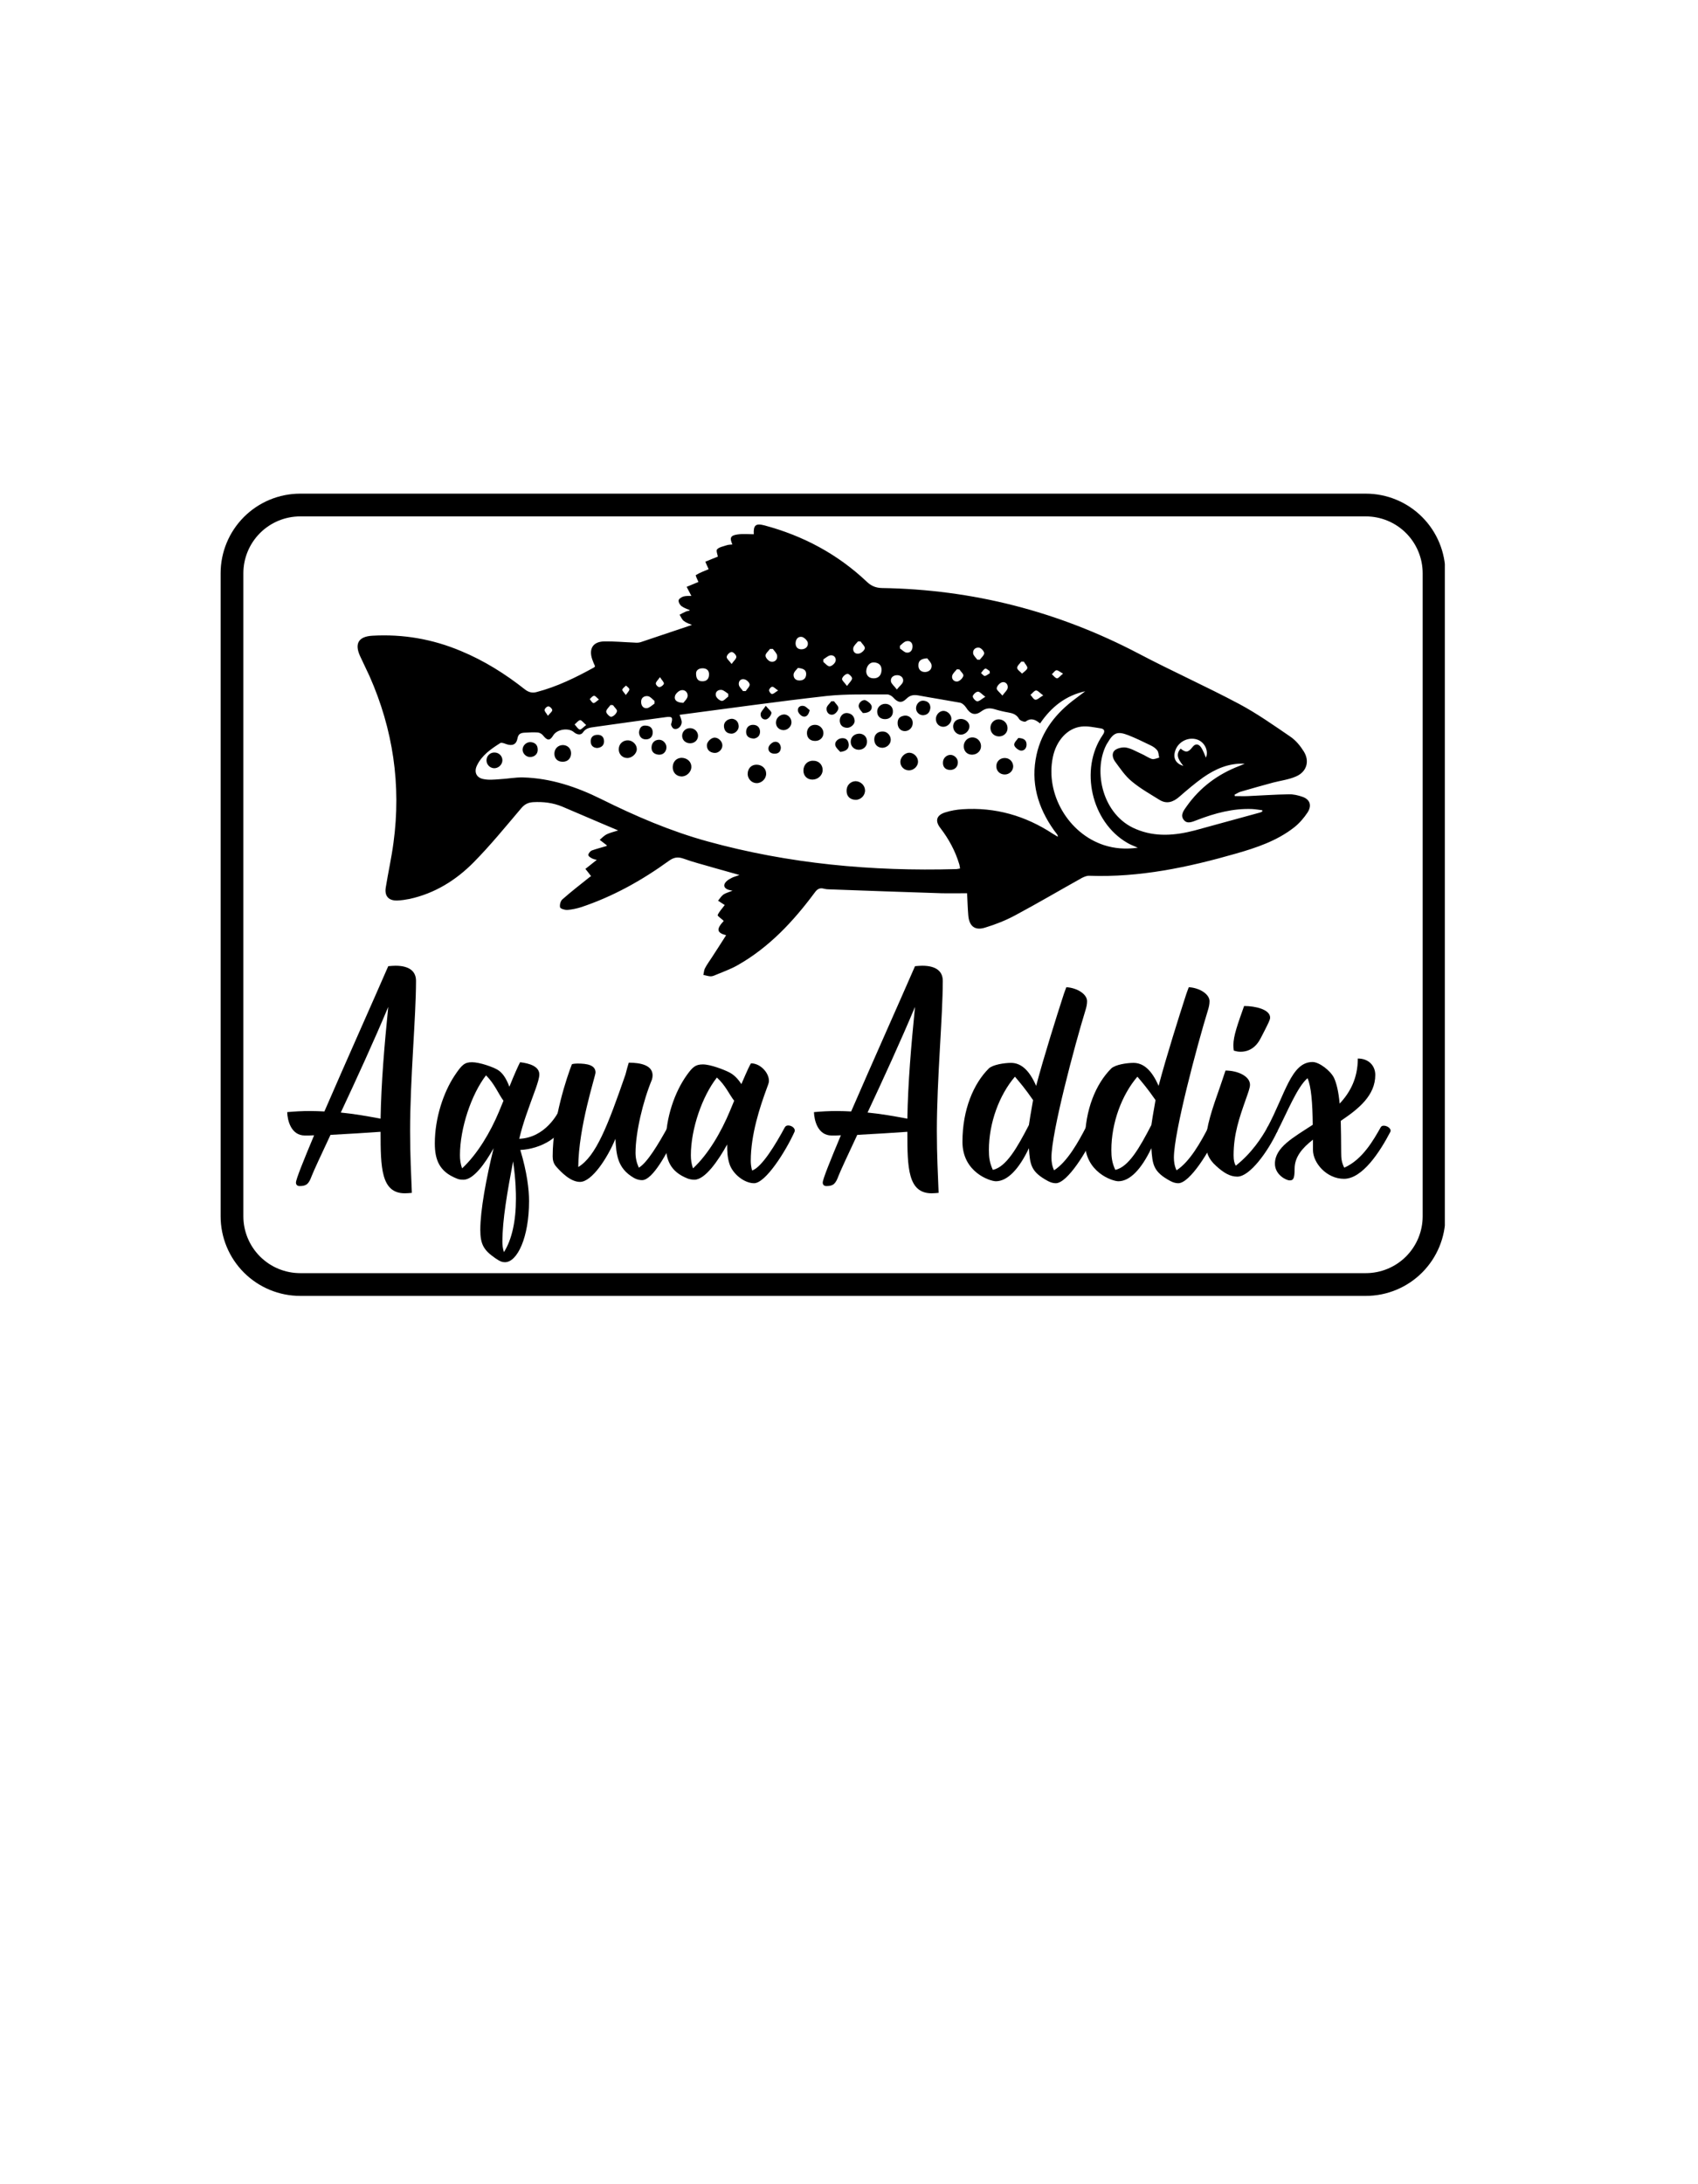 <svg version="1.0" preserveAspectRatio="xMidYMid meet" height="1728" viewBox="0 0 1008 1296" zoomAndPan="magnify" width="1344" xmlns:xlink="http://www.w3.org/1999/xlink" xmlns="http://www.w3.org/2000/svg"><defs><g></g><clipPath id="5d9295b496"><path clip-rule="nonzero" d="M 130.969 292.91 L 857.715 292.91 L 857.715 769 L 130.969 769 Z M 130.969 292.91"></path></clipPath><clipPath id="2aaf77c95c"><path clip-rule="nonzero" d="M 178.219 292.91 L 810.805 292.91 C 823.336 292.91 835.352 297.891 844.215 306.75 C 853.074 315.613 858.051 327.629 858.051 340.16 L 858.051 721.68 C 858.051 734.211 853.074 746.227 844.215 755.09 C 835.352 763.949 823.336 768.926 810.805 768.926 L 178.219 768.926 C 165.688 768.926 153.668 763.949 144.809 755.09 C 135.949 746.227 130.969 734.211 130.969 721.68 L 130.969 340.16 C 130.969 327.629 135.949 315.613 144.809 306.75 C 153.668 297.891 165.688 292.91 178.219 292.91 Z M 178.219 292.91"></path></clipPath><clipPath id="5c02167adc"><path clip-rule="nonzero" d="M 212 311 L 778 311 L 778 579.5 L 212 579.5 Z M 212 311"></path></clipPath></defs><g clip-path="url(#5d9295b496)"><g clip-path="url(#2aaf77c95c)"><path stroke-miterlimit="4" stroke-opacity="1" stroke-width="36" stroke="#000000" d="M 62.999 -0.002 L 906.447 -0.002 C 923.155 -0.002 939.176 6.638 950.994 18.451 C 962.806 30.269 969.442 46.29 969.442 62.998 L 969.442 571.691 C 969.442 588.399 962.806 604.42 950.994 616.238 C 939.176 628.05 923.155 634.685 906.447 634.685 L 62.999 634.685 C 46.291 634.685 30.265 628.05 18.452 616.238 C 6.64 604.42 -0.001 588.399 -0.001 571.691 L -0.001 62.998 C -0.001 46.29 6.64 30.269 18.452 18.451 C 30.265 6.638 46.291 -0.002 62.999 -0.002 Z M 62.999 -0.002" stroke-linejoin="miter" fill="none" transform="matrix(0.75, 0, 0, 0.75, 130.97, 292.912)" stroke-linecap="butt"></path></g></g><g clip-path="url(#5c02167adc)"><path fill-rule="nonzero" fill-opacity="1" d="M 773.309 472.828 C 770.629 471.895 767.715 471.195 764.918 471.312 C 756.883 471.43 748.961 472.012 740.922 472.363 C 738.359 472.477 735.68 472.363 733 472.363 C 733 472.129 732.883 471.777 732.883 471.547 C 734.047 470.965 735.215 470.148 736.379 469.801 C 742.785 467.938 749.309 466.074 755.832 464.324 C 760.375 463.16 765.152 462.578 769.348 460.715 C 775.637 458.035 777.617 451.746 774.008 445.926 C 771.91 442.547 769.23 439.285 765.969 437.074 C 756.066 430.316 746.164 423.332 735.68 417.738 C 715.992 407.258 695.605 398.176 675.918 387.809 C 628.152 362.77 577.359 349.727 523.422 348.91 C 519.812 348.793 517.133 347.629 514.57 345.184 C 497.211 328.762 476.824 317.93 453.875 311.758 C 448.516 310.359 447.234 311.641 447.469 317 C 444.324 317 441.062 316.648 437.914 317.117 C 433.605 317.699 433.023 319.094 434.77 323.055 C 433.605 323.172 432.441 323.172 431.391 323.52 C 429.41 324.219 426.965 324.57 425.684 325.965 C 424.984 326.781 426.031 329.227 426.148 330.277 C 423.703 331.207 421.258 332.254 418.695 333.305 C 419.508 335.051 420.207 336.797 420.676 337.73 C 418.227 338.777 415.547 339.711 413.102 341.223 C 412.754 341.457 414.266 344.484 414.617 345.301 C 412.637 346.113 410.074 347.164 407.625 348.211 C 408.559 349.957 409.492 351.82 410.422 353.57 C 409.258 353.684 407.512 353.453 405.762 353.918 C 404.598 354.266 402.969 355.316 402.852 356.246 C 402.734 357.41 403.664 359.043 404.715 359.742 C 406.113 360.789 407.977 361.371 409.605 362.07 C 408.793 362.652 407.977 362.535 407.395 362.77 C 405.996 363.352 404.715 364.051 403.434 364.75 C 404.25 366.031 404.832 367.66 405.996 368.477 C 407.277 369.523 409.141 370.105 410.773 370.805 C 400.402 374.301 390.387 377.676 380.25 381.055 C 379.086 381.402 377.805 381.402 376.523 381.285 C 370.582 381.055 364.641 380.473 358.699 380.59 C 352.059 380.703 349.379 384.898 351.594 391.301 C 352.059 392.699 352.641 393.98 353.223 395.262 C 352.992 395.613 352.992 395.844 352.758 395.961 C 341.805 402.016 330.621 407.492 318.508 410.637 C 315.945 411.336 313.73 410.754 311.52 409.004 C 299.867 399.805 287.402 392 273.656 386.293 C 256.766 379.191 239.289 376.164 221 377.211 C 212.961 377.676 210.398 381.754 213.66 389.09 C 215.523 393.168 217.504 397.125 219.371 401.203 C 233.348 432.766 238.242 465.84 233.582 500.078 C 232.418 508.93 230.438 517.664 229.039 526.402 C 228.105 531.641 230.668 534.555 236.027 534.32 C 238.359 534.203 240.805 533.855 243.133 533.387 C 258.047 530.129 270.629 522.324 281.113 511.727 C 291.133 501.594 300.219 490.414 309.422 479.582 C 311.402 477.254 313.383 476.203 316.41 475.973 C 322.469 475.621 328.293 476.32 333.887 478.652 C 341.922 482.027 349.844 485.523 357.883 488.898 C 360.68 490.062 363.477 491.227 366.969 492.742 C 364.059 493.676 361.961 494.141 360.098 495.07 C 358.582 495.887 357.301 497.168 356.02 498.332 C 357.418 499.383 358.699 500.43 360.098 501.477 C 360.215 501.594 360.215 501.828 360.215 501.941 C 357.184 502.875 354.273 503.574 351.359 504.621 C 350.426 504.973 349.262 506.367 349.262 507.301 C 349.262 508.117 350.777 509.047 351.824 509.512 C 352.875 509.98 354.039 510.094 354.273 510.211 C 352.176 511.844 349.844 513.707 347.516 515.57 C 348.68 516.969 349.727 518.363 350.895 519.879 C 350.777 519.879 350.312 520.227 349.844 520.578 C 344.484 524.887 339.012 529.078 333.887 533.621 C 332.719 534.555 332.137 537 332.488 538.395 C 332.719 539.211 335.398 540.027 336.914 539.91 C 339.594 539.676 342.391 539.094 344.953 538.281 C 363.824 531.992 380.949 522.441 396.91 510.91 C 399.938 508.699 402.27 508.23 405.879 509.512 C 411.586 511.609 417.414 513.008 423.238 514.754 C 428.129 516.152 433.141 517.551 438.965 519.18 C 436.867 519.996 435.703 520.227 434.539 520.809 C 433.371 521.391 432.09 522.09 431.16 523.023 C 429.18 525.004 429.645 526.984 432.324 527.914 C 433.023 528.148 433.723 528.266 434.887 528.496 C 432.906 529.312 431.043 529.777 429.527 530.711 C 428.246 531.641 427.316 533.156 426.266 534.438 C 427.547 535.25 428.828 536.066 430.227 537 C 428.711 539.094 426.965 540.844 426.031 542.938 C 425.801 543.52 428.363 545.152 429.645 546.434 C 425.219 551.207 425.336 553.422 431.043 554.934 C 428.246 559.359 425.449 563.668 422.656 567.977 C 421.258 570.191 419.625 572.289 418.461 574.617 C 417.879 575.781 417.879 577.18 417.527 578.461 C 418.809 578.691 420.094 579.16 421.375 579.273 C 422.305 579.391 423.238 579.16 424.051 578.809 C 428.711 576.828 433.488 575.199 437.801 572.754 C 456.555 562.156 471 546.664 483.699 529.547 C 485.215 527.449 486.727 526.633 489.176 527.332 C 490.105 527.566 491.039 527.68 491.852 527.68 C 514.219 528.496 536.473 529.312 558.84 530.012 C 563.73 530.129 568.625 530.012 574.098 530.012 C 574.332 534.555 574.449 538.746 574.797 542.938 C 575.266 549.461 578.645 552.371 584.816 550.391 C 590.992 548.527 597.164 546.082 602.758 543.055 C 616.039 535.949 629.086 528.266 642.25 520.926 C 643.648 520.227 645.277 519.527 646.793 519.645 C 676.617 520.695 705.273 514.637 733.699 506.484 C 745.93 502.992 758.047 498.914 768.18 490.996 C 771.328 488.551 774.121 485.289 776.336 481.91 C 778.898 477.719 777.5 474.34 773.309 472.828 Z M 430.461 537 C 430.578 537.113 430.691 537.23 430.461 537 Z M 697.703 445.344 C 699.566 439.75 706.09 436.84 711.332 439.055 C 715.527 440.918 717.504 445.926 715.875 449.535 C 715.059 447.672 714.242 445.227 712.848 443.246 C 711.449 441.383 709.586 441.031 707.836 443.363 C 705.273 446.621 703.875 446.621 700.848 444.176 C 698.285 447.32 698.633 449.766 702.477 454.426 C 697.934 453.145 696.188 449.766 697.703 445.344 Z M 627.105 397.707 C 628.035 397.59 629.086 398.641 631.066 399.688 C 629.32 401.086 628.27 402.602 627.453 402.484 C 626.406 402.367 625.473 400.969 624.426 400.039 C 625.359 399.34 626.055 397.941 627.105 397.707 Z M 614.988 409.703 C 616.039 409.586 617.32 411.219 619.301 412.617 C 617.086 413.898 615.805 415.293 614.641 415.18 C 613.59 415.062 612.66 413.312 611.727 412.266 C 612.891 411.449 613.824 409.82 614.988 409.703 Z M 606.254 392.582 C 606.719 392.582 607.301 392.582 607.766 392.582 C 608.465 393.863 609.98 395.262 609.863 396.426 C 609.629 397.59 607.883 398.641 606.719 399.688 C 605.668 398.523 603.922 397.477 603.805 396.312 C 603.805 395.031 605.438 393.75 606.254 392.582 Z M 591.691 408.305 C 591.922 406.91 593.555 405.16 594.953 404.812 C 596.934 404.348 598.562 406.094 598.215 408.191 C 597.98 409.586 596.582 410.637 595.07 412.73 C 593.32 410.637 591.457 409.355 591.691 408.305 Z M 587.496 398.176 C 587.496 398.641 587.496 398.988 587.613 399.457 C 586.562 400.039 585.633 400.969 584.586 401.086 C 583.887 401.086 583.07 399.922 582.371 399.34 C 583.188 398.406 583.887 397.125 584.816 396.777 C 585.398 396.426 586.562 397.59 587.496 398.176 Z M 581.32 384.316 C 582.488 384.547 584.234 386.41 584.234 387.574 C 584.234 388.855 582.605 390.137 581.672 391.418 C 581.207 391.418 580.625 391.418 580.156 391.418 C 579.34 390.254 577.945 389.09 577.711 387.809 C 577.359 385.363 579.227 383.965 581.32 384.316 Z M 580.508 410.402 C 581.555 410.285 582.836 411.918 584.934 413.43 C 582.605 414.828 581.32 416.227 580.039 416.109 C 579.109 415.992 577.359 414.129 577.477 413.082 C 577.711 412.035 579.457 410.402 580.508 410.402 Z M 565.246 400.969 C 565.594 399.57 566.992 398.406 568.043 397.125 C 568.508 397.125 568.973 397.242 569.555 397.242 C 570.371 398.523 572.117 399.922 571.887 400.969 C 571.535 402.367 569.906 403.996 568.508 404.348 C 566.527 404.695 564.781 403.066 565.246 400.969 Z M 550.449 390.605 C 551.148 391.652 552.781 393.051 553.012 394.562 C 553.363 397.008 551.617 398.641 549.168 398.758 C 546.723 398.758 545.094 397.242 545.207 394.68 C 545.207 392 546.84 390.836 550.449 390.605 Z M 538.102 380.473 C 540.199 380.004 541.715 381.285 541.715 383.5 C 541.715 385.711 540.547 387.461 538.219 387.227 C 536.82 387.109 535.539 385.598 534.258 384.781 C 534.258 384.199 534.258 383.617 534.258 383.148 C 535.539 382.102 536.703 380.703 538.102 380.473 Z M 532.625 400.621 C 534.84 400.621 536.473 402.25 536.121 404.23 C 535.891 405.746 534.141 406.91 532.395 409.121 C 530.762 406.91 529.133 405.746 528.898 404.348 C 528.551 402.016 530.297 400.621 532.625 400.621 Z M 518.996 393.051 C 521.676 393.281 523.422 394.68 523.309 397.707 C 523.191 400.734 521.441 402.602 518.414 402.484 C 515.387 402.367 514.336 400.387 514.219 398.406 C 514.336 395.031 516.434 392.816 518.996 393.051 Z M 506.531 384.547 C 506.766 383.148 508.277 381.871 509.328 380.59 C 509.793 380.59 510.375 380.59 510.844 380.59 C 511.773 381.984 513.523 383.5 513.406 384.664 C 513.172 385.945 511.309 387.574 509.91 387.809 C 507.695 388.273 506.184 386.645 506.531 384.547 Z M 499.891 402.715 C 500.242 401.434 501.754 400.039 503.035 399.805 C 503.852 399.688 505.832 401.551 505.832 402.484 C 505.832 403.648 504.316 404.93 502.805 407.023 C 501.289 404.93 499.66 403.648 499.891 402.715 Z M 488.824 391.188 C 490.223 390.371 491.504 389.09 492.902 388.855 C 495.113 388.508 496.512 390.371 496.047 392.234 C 495.699 393.633 493.832 395.262 492.551 395.379 C 491.387 395.496 489.988 393.75 488.824 392.816 C 488.707 392.234 488.824 391.652 488.824 391.188 Z M 476.012 377.91 C 477.293 378.141 479.156 379.891 479.504 381.172 C 479.973 383.383 478.457 385.129 476.012 385.246 C 473.68 385.363 472.398 384.082 472.281 381.871 C 472.281 379.191 473.797 377.559 476.012 377.91 Z M 471.117 400.039 C 471.352 398.523 472.98 397.242 473.68 396.312 C 477.059 396.66 478.688 397.59 478.574 400.152 C 478.457 402.484 477.059 403.648 474.844 403.766 C 472.398 403.879 470.883 402.367 471.117 400.039 Z M 457.137 385.016 C 457.719 385.016 458.188 385.016 458.77 385.016 C 459.699 386.293 461.098 387.574 461.332 388.973 C 461.68 391.418 459.934 393.051 457.602 392.582 C 456.32 392.352 454.457 390.371 454.457 389.09 C 454.34 387.809 456.09 386.41 457.137 385.016 Z M 461.914 409.703 C 460.168 410.754 459.234 411.801 458.301 411.801 C 457.602 411.801 456.555 410.402 456.555 409.586 C 456.555 408.773 457.719 407.492 458.418 407.492 C 459.352 407.492 460.168 408.539 461.914 409.703 Z M 441.875 403.066 C 443.156 403.297 444.906 404.93 445.023 406.094 C 445.137 407.375 443.508 408.773 442.691 410.055 C 442.109 410.055 441.645 410.055 441.062 410.055 C 440.246 408.773 438.848 407.723 438.613 406.328 C 438.266 404.113 439.781 402.602 441.875 403.066 Z M 434.305 386.879 C 435.234 386.762 437.102 388.625 437.102 389.672 C 437.215 390.836 435.703 392 434.305 393.98 C 432.906 392 431.277 390.836 431.391 389.789 C 431.508 388.508 433.254 386.879 434.305 386.879 Z M 428.363 409.355 C 429.762 409.586 431.043 410.867 432.324 411.684 C 432.324 412.266 432.324 412.73 432.324 413.312 C 431.043 414.246 429.645 415.992 428.48 415.875 C 427.199 415.762 425.336 414.129 424.984 412.848 C 424.402 410.637 426.148 409.121 428.363 409.355 Z M 413.219 399.34 C 413.336 397.59 414.965 396.426 417.414 396.543 C 419.625 396.66 421.023 397.941 420.906 400.27 C 420.906 402.949 419.277 404.348 416.828 404.23 C 414.617 404.23 413.102 402.949 413.219 399.34 Z M 400.637 413.199 C 400.871 411.801 402.734 409.938 404.25 409.586 C 406.461 409.004 408.441 410.754 408.211 413.082 C 407.977 414.711 406.344 416.109 405.645 417.043 C 401.801 416.926 400.172 415.41 400.637 413.199 Z M 391.785 401.785 C 392.949 403.648 394.23 404.812 394.113 405.629 C 393.879 406.559 392.48 407.609 391.434 407.723 C 390.734 407.84 389.219 406.328 389.336 405.512 C 389.336 404.578 390.5 403.648 391.785 401.785 Z M 384.676 413.082 C 386.074 413.312 387.238 414.828 388.52 415.875 C 388.52 416.457 388.52 416.926 388.52 417.508 C 387.125 418.438 385.727 419.836 384.211 420.188 C 381.883 420.535 380.602 418.672 380.602 416.574 C 380.484 414.012 382.465 412.73 384.676 413.082 Z M 371.629 406.793 C 372.328 407.492 373.609 408.305 373.609 409.004 C 373.609 409.938 372.562 410.867 371.512 412.383 C 370.465 410.867 369.301 409.82 369.418 409.238 C 369.648 408.305 370.812 407.609 371.629 406.793 Z M 362.426 418.324 C 362.891 418.324 363.477 418.324 363.941 418.438 C 364.758 419.719 366.504 421.117 366.27 422.051 C 365.922 423.445 364.289 425.078 362.891 425.309 C 362.078 425.543 359.863 423.332 359.863 422.281 C 359.863 421 361.496 419.602 362.426 418.324 Z M 352.641 412.848 C 353.34 412.73 354.156 413.898 355.555 415.062 C 354.039 416.109 353.105 417.273 352.293 417.156 C 351.477 417.043 350.777 415.645 350.078 414.828 C 350.895 414.012 351.707 412.965 352.641 412.848 Z M 344.371 427.289 C 345.184 427.172 346.352 428.805 347.98 430.203 C 346.234 431.484 344.953 433.113 344.137 432.879 C 342.973 432.531 342.156 430.898 341.109 429.852 C 342.156 429.035 343.203 427.523 344.371 427.289 Z M 325.613 419.137 C 326.43 419.137 327.828 420.535 327.828 421.352 C 327.828 422.281 326.547 423.098 325.266 424.727 C 324.332 423.098 323.168 422.051 323.285 421.234 C 323.398 420.301 324.797 419.02 325.613 419.137 Z M 627.922 496.469 C 626.988 495.887 625.941 495.305 625.008 494.723 C 608.699 484.008 590.875 478.883 571.305 480.164 C 567.926 480.398 564.43 480.98 561.168 482.027 C 555.926 483.66 554.879 487.035 558.258 491.344 C 563.266 497.867 567.109 504.973 569.441 512.773 C 569.672 513.473 569.789 514.289 569.906 515.336 C 568.973 515.453 568.273 515.688 567.574 515.688 C 517.598 517.082 468.32 512.543 420.094 499.266 C 398.074 493.207 377.223 484.242 356.836 474.109 C 342.273 466.887 327.012 461.762 310.586 461.297 C 305.926 461.18 301.266 462.113 296.605 462.344 C 293.344 462.578 289.965 462.93 286.82 462.23 C 282.742 461.414 281.344 458.035 283.094 454.309 C 286.004 448.137 291.48 444.41 296.957 440.918 C 297.656 440.449 299.285 441.031 300.449 441.5 C 304.062 442.781 306.508 441.848 307.207 438.121 C 307.672 435.441 309.188 434.859 311.402 434.742 C 314.082 434.629 316.645 434.395 319.324 434.629 C 320.488 434.742 321.77 435.559 322.469 436.492 C 324.914 439.52 326.43 439.637 328.41 436.375 C 330.508 432.766 337.379 431.598 340.641 434.395 C 342.391 435.91 344.836 436.492 346.117 434.512 C 347.863 431.949 350.312 431.715 352.875 431.367 C 366.969 429.387 380.949 427.406 395.047 425.543 C 399.121 424.961 399.59 425.66 398.422 429.621 C 398.191 430.316 399.238 432.18 400.055 432.414 C 402.617 433.23 405.18 430.434 404.598 427.641 C 404.363 426.59 404.016 425.66 403.434 424.145 C 432.789 420.301 461.68 416.227 490.688 412.965 C 502.57 411.684 514.688 412.148 526.684 412.035 C 527.852 412.035 529.48 412.965 530.297 413.898 C 532.977 416.926 535.305 417.391 538.102 414.594 C 540.199 412.5 542.297 412.148 545.094 412.617 C 553.246 414.129 561.52 415.41 569.789 416.926 C 571.188 417.156 572.703 418.555 573.516 419.836 C 575.965 423.797 578.875 424.844 582.605 422.051 C 585.168 420.188 587.379 419.953 590.293 420.77 C 592.973 421.582 595.77 422.281 598.562 422.746 C 601.242 423.215 603.457 423.914 604.973 426.59 C 605.555 427.641 608.234 428.57 608.93 428.105 C 612.078 425.777 614.641 426.941 617.438 429.27 C 624.074 419.488 632.582 412.73 644.23 410.168 C 642.367 411.566 640.387 413.082 638.523 414.48 C 626.988 422.98 618.484 433.578 615.34 447.789 C 611.727 464.207 616.039 479 625.59 492.508 C 626.172 493.324 626.871 494.141 627.453 494.957 C 627.805 495.539 628.035 495.77 627.922 496.469 Z M 655.414 501.477 C 634.211 494.605 620.465 471.082 625.008 449.301 C 626.988 439.52 633.629 432.066 641.898 431.133 C 645.629 430.668 649.59 431.598 653.434 432.18 C 655.762 432.531 656.113 434.043 654.598 436.141 C 640.734 456.406 647.84 487.734 669.16 500.078 C 670.906 501.129 672.77 501.828 675.449 502.992 C 667.996 504.039 661.586 503.457 655.414 501.477 Z M 747.91 482.145 C 734.98 485.637 722.164 489.25 709.234 492.742 C 697.586 495.77 685.82 496.82 674.285 491.926 C 654.598 483.773 648.773 457.805 656.695 442.082 C 656.93 441.613 657.16 441.266 657.395 440.918 C 661.004 434.742 663.219 433.695 669.859 436.258 C 674.285 438.004 678.598 440.102 682.906 442.199 C 684.422 442.895 686.051 443.945 686.984 445.227 C 687.801 446.273 687.801 448.02 688.148 449.535 C 686.75 449.883 685.121 450.699 683.84 450.352 C 681.625 449.652 679.645 448.137 677.43 447.207 C 674.52 445.926 671.723 444.176 668.578 443.594 C 666.48 443.246 663.684 443.828 662.055 444.992 C 659.723 446.738 660.422 449.766 661.938 451.863 C 664.965 455.941 667.879 460.367 671.84 463.625 C 676.848 467.82 682.672 471.082 688.266 474.574 C 692.574 477.254 696.422 475.973 700.148 472.711 C 704.691 468.75 709.352 464.793 714.242 461.297 C 721.582 456.172 729.621 452.68 738.941 453.145 C 737.777 453.609 736.727 454.078 735.562 454.543 C 722.863 459.434 712.379 467.238 704.457 478.418 C 702.711 480.863 700.496 483.66 702.711 486.453 C 704.809 489.25 708.07 487.5 710.633 486.57 C 721.234 482.492 731.953 479.582 743.367 480.047 C 745.348 480.164 747.328 480.516 749.309 480.746 C 749.309 480.98 749.309 481.211 749.426 481.445 C 748.844 481.797 748.379 482.027 747.91 482.145 Z M 488.359 456.871 C 488.359 460.016 485.562 462.578 482.301 462.578 C 479.156 462.578 476.941 460.367 476.941 457.223 C 476.941 453.844 479.387 451.281 482.648 451.398 C 486.027 451.281 488.359 453.727 488.359 456.871 Z M 513.523 468.867 C 513.637 471.895 511.074 474.574 508.047 474.574 C 504.785 474.574 502.57 472.594 502.57 469.332 C 502.453 466.074 504.785 463.625 507.93 463.512 C 510.957 463.625 513.406 465.957 513.523 468.867 Z M 410.422 455.242 C 410.305 458.152 407.512 460.832 404.48 460.715 C 401.453 460.598 399.238 458.27 399.355 455.008 C 399.473 451.863 401.684 449.652 404.715 449.652 C 408.094 449.766 410.539 452.098 410.422 455.242 Z M 454.809 458.969 C 454.926 461.996 452.246 464.676 449.215 464.676 C 446.418 464.676 444.09 462.461 443.855 459.551 C 443.742 456.172 445.836 453.727 449.098 453.727 C 452.359 453.727 454.809 456.055 454.809 458.969 Z M 378.035 444.645 C 377.922 447.32 375.008 449.883 372.211 449.766 C 369.301 449.652 367.203 447.32 367.32 444.41 C 367.438 441.266 369.883 439.168 372.91 439.285 C 375.707 439.402 378.152 441.965 378.035 444.645 Z M 544.977 451.98 C 544.977 454.66 542.414 457.105 539.617 457.105 C 536.703 457.105 534.375 454.773 534.492 451.863 C 534.605 449.184 537.172 446.621 539.848 446.621 C 542.645 446.738 544.977 449.184 544.977 451.98 Z M 582.371 442.547 C 582.488 445.457 580.156 447.672 577.246 447.789 C 574.332 447.902 572.234 445.926 572.117 443.012 C 572.004 440.102 574.215 437.656 577.012 437.539 C 579.926 437.422 582.254 439.637 582.371 442.547 Z M 593.09 436.957 C 590.293 436.957 588.078 434.977 587.961 432.066 C 587.848 429.27 589.941 426.941 592.621 426.824 C 595.535 426.707 597.98 428.922 598.098 431.715 C 598.332 434.629 596 436.957 593.09 436.957 Z M 339.012 447.207 C 338.895 450.117 336.914 452.098 333.887 451.98 C 330.855 451.98 328.992 449.883 329.109 446.973 C 329.227 444.176 331.32 442.082 334.234 442.082 C 337.148 442.199 339.129 444.293 339.012 447.207 Z M 601.477 454.66 C 601.477 457.336 599.262 459.551 596.465 459.551 C 593.672 459.551 591.457 457.57 591.457 454.66 C 591.457 451.863 593.555 449.766 596.465 449.766 C 599.262 449.766 601.359 451.863 601.477 454.66 Z M 528.781 438.938 C 528.781 441.5 526.57 443.594 523.891 443.711 C 520.977 443.711 518.996 441.73 518.996 438.703 C 518.996 435.793 521.094 433.93 524.121 434.043 C 526.688 434.043 528.781 436.375 528.781 438.938 Z M 488.824 434.977 C 488.824 437.656 486.727 439.637 483.93 439.637 C 481.02 439.637 479.156 438.004 479.039 435.211 C 478.922 432.297 480.902 430.086 483.699 430.086 C 486.496 429.969 488.824 432.297 488.824 434.977 Z M 514.688 440.219 C 514.688 443.012 512.355 444.992 509.562 444.875 C 506.883 444.758 504.902 442.664 505.016 439.984 C 505.133 437.188 507.23 435.324 510.258 435.324 C 512.938 435.441 514.805 437.422 514.688 440.219 Z M 570.371 435.91 C 568.043 435.91 565.945 433.812 565.828 431.25 C 565.711 428.688 567.574 426.707 570.254 426.59 C 572.934 426.477 575.379 428.453 575.496 430.898 C 575.496 433.461 573.168 435.91 570.371 435.91 Z M 298.238 451.281 C 298.121 453.844 295.789 455.941 293.227 455.824 C 290.781 455.707 288.801 453.609 288.801 451.164 C 288.801 448.488 291.016 446.391 293.578 446.508 C 296.258 446.508 298.355 448.719 298.238 451.281 Z M 560.004 431.25 C 557.441 431.25 555.578 429.27 555.578 426.59 C 555.578 424.027 557.789 421.699 560.238 421.816 C 562.566 421.934 564.781 424.145 564.781 426.477 C 564.781 429.035 562.449 431.25 560.004 431.25 Z M 530.062 421.934 C 530.18 424.727 528.316 426.707 525.402 426.707 C 522.609 426.707 520.746 424.961 520.746 422.281 C 520.629 419.836 522.727 417.738 525.289 417.625 C 527.969 417.508 530.062 419.371 530.062 421.934 Z M 469.836 428.805 C 469.719 431.25 467.504 433.23 465.059 433.23 C 462.379 433.113 460.516 431.133 460.633 428.57 C 460.75 426.008 462.961 423.914 465.641 423.914 C 467.973 424.027 469.953 426.242 469.836 428.805 Z M 414.383 436.605 C 414.383 439.055 412.402 441.031 409.723 441.031 C 406.93 441.031 404.832 439.055 404.949 436.375 C 405.062 433.93 407.16 431.949 409.723 432.066 C 412.285 432.066 414.383 434.16 414.383 436.605 Z M 537.172 433.812 C 534.605 433.812 532.859 431.832 532.859 429.035 C 532.859 426.125 534.492 424.961 537.055 424.609 C 539.617 424.379 541.828 426.359 541.828 428.805 C 541.945 431.598 539.734 433.812 537.172 433.812 Z M 428.828 442.312 C 428.828 444.758 426.5 446.973 424.051 446.738 C 421.488 446.508 419.742 445.109 419.625 442.43 C 419.508 440.219 422.07 437.773 424.168 437.656 C 426.617 437.656 428.828 439.984 428.828 442.312 Z M 319.207 444.758 C 319.324 447.32 317.344 449.184 314.664 449.184 C 312.215 449.184 310.121 446.973 310.234 444.645 C 310.352 442.199 312.566 440.219 315.012 440.332 C 317.691 440.566 319.207 442.082 319.207 444.758 Z M 395.629 443.477 C 395.512 446.156 393.648 448.02 390.969 447.789 C 388.289 447.555 386.656 446.039 386.773 443.363 C 386.891 440.918 388.406 439.055 391.086 438.938 C 393.531 438.82 395.629 441.031 395.629 443.477 Z M 568.625 452.328 C 568.625 455.008 566.875 456.754 564.195 456.871 C 561.402 456.871 559.652 455.242 559.77 452.445 C 559.77 449.883 561.867 447.902 564.312 447.902 C 566.645 448.02 568.625 450 568.625 452.328 Z M 438.5 430.551 C 438.848 432.879 436.52 435.441 434.07 435.324 C 431.391 435.211 429.879 433.578 429.762 430.898 C 429.645 428.57 431.625 426.59 434.539 426.477 C 436.75 426.707 438.266 428.105 438.5 430.551 Z M 498.492 427.641 C 498.492 424.844 500.59 422.863 502.922 423.098 C 505.484 423.332 507.113 424.961 507.348 427.523 C 507.582 429.734 504.902 432.066 502.57 431.832 C 499.773 431.598 498.609 429.852 498.492 427.641 Z M 552.316 419.836 C 552.082 422.398 550.918 424.145 548.121 424.379 C 545.676 424.496 543.695 422.398 543.809 420.07 C 543.926 417.625 545.906 415.527 548.238 415.762 C 550.449 415.992 552.199 417.043 552.316 419.836 Z M 387.473 434.859 C 387.355 437.422 385.609 438.82 383.164 438.703 C 380.715 438.586 379.434 436.84 379.316 434.512 C 379.668 431.949 380.715 430.316 383.395 430.551 C 386.191 430.668 387.59 432.297 387.473 434.859 Z M 442.926 434.277 C 442.926 431.832 444.441 430.086 447.004 430.086 C 449.449 430.086 451.078 431.484 451.195 434.043 C 451.195 436.605 449.684 437.887 447.586 438.238 C 444.555 438.121 442.926 436.84 442.926 434.277 Z M 498.844 446.156 C 498.027 445.227 496.398 443.945 495.93 442.43 C 495.23 440.219 497.445 438.121 499.891 438.004 C 502.57 437.887 503.621 439.52 503.852 441.73 C 503.969 444.176 502.57 445.691 498.844 446.156 Z M 358.582 439.637 C 358.699 442.082 357.184 443.594 354.504 443.828 C 352.176 443.711 350.777 442.43 350.66 440.102 C 350.543 437.539 352.059 436.023 354.621 436.023 C 356.949 435.91 358.465 437.188 358.582 439.637 Z M 517.48 419.137 C 517.715 421.352 516.086 423.098 512.238 423.098 C 511.656 422.281 510.145 421 509.793 419.371 C 509.328 417.273 511.891 414.828 513.871 415.527 C 515.27 416.109 517.25 417.738 517.48 419.137 Z M 609.398 441.848 C 609.398 444.176 607.766 445.691 605.785 445.344 C 604.273 444.992 602.176 443.246 602.059 441.965 C 601.941 440.566 603.805 438.938 604.504 437.887 C 608.117 438.004 609.398 439.402 609.398 441.848 Z M 494.418 424.027 C 492.086 424.496 490.457 422.516 490.688 420.188 C 490.922 418.672 492.551 417.508 493.484 416.109 C 494.066 416.109 494.531 416.109 495.113 416.109 C 496.047 417.508 497.91 419.02 497.68 420.301 C 497.562 421.816 495.812 423.797 494.418 424.027 Z M 463.543 443.594 C 463.43 445.926 462.262 447.207 459.816 447.207 C 457.371 447.207 455.855 445.691 456.207 443.594 C 456.438 442.199 458.188 440.566 459.582 440.219 C 461.797 439.75 463.312 441.266 463.543 443.594 Z M 454.926 426.824 C 452.945 427.289 451.312 425.66 451.547 423.562 C 451.664 422.281 453.059 421.117 454.574 418.789 C 456.32 420.883 458.07 422.164 457.953 423.098 C 457.719 424.609 456.207 426.477 454.926 426.824 Z M 476.594 425.078 C 475.426 424.727 473.914 423.098 473.68 421.816 C 473.332 419.602 475.195 418.438 477.176 418.906 C 478.457 419.137 479.504 420.535 480.668 421.352 C 479.973 424.379 478.574 425.66 476.594 425.078 Z M 476.594 425.078" fill="#000000"></path></g><g fill-opacity="1" fill="#000000"><g transform="translate(177.508, 698.431)"><g><path d="M 69.453 -116.438 C 69.453 -121.766 65.938 -125.406 57.25 -125.406 C 55.953 -125.406 54.516 -125.266 52.969 -125.141 C 44.391 -105.406 27.781 -68.281 15.062 -38.938 C 12.328 -39.078 9.469 -39.203 6.484 -39.203 C 1.812 -39.203 -2.859 -38.938 -7.016 -38.547 C -6.875 -33.75 -4.797 -24.672 3.5 -24.672 C 5.062 -24.672 7.016 -24.672 8.953 -24.797 C 2.594 -9.609 -1.812 1.297 -1.812 3.25 C -1.812 4.547 -1.031 5.328 0.391 5.328 C 4.547 5.328 5.844 3.891 7.531 -0.656 C 8.562 -3.375 12.844 -12.594 18.688 -25.047 C 29.203 -25.578 41.016 -26.359 48.422 -26.875 C 48.422 -5.719 48.672 9.609 62.828 9.609 C 64.25 9.609 65.562 9.469 66.984 9.344 C 66.594 -1.297 65.938 -12.594 65.938 -27.391 C 65.938 -58.156 69.453 -95.156 69.453 -116.438 Z M 52.969 -101 C 50.625 -77.375 48.812 -56.203 48.422 -34.656 C 40.234 -36.219 32.719 -37.516 24.797 -38.297 C 33.875 -57.641 44.656 -81.125 52.969 -101 Z M 52.969 -101"></path></g></g></g><g fill-opacity="1" fill="#000000"><g transform="translate(251.109, 698.431)"><g><path d="M 84.375 -36.344 C 84.375 -37.906 83.594 -40.5 81.266 -40.5 C 80.219 -37.906 72.688 -23.359 57.125 -22.719 C 59.578 -32.844 62.047 -39.078 66.984 -52.703 C 68.016 -55.688 69.062 -58.938 69.062 -60.875 C 69.062 -65.688 63.219 -67.5 57.641 -68.156 C 56.734 -66.469 54.125 -60.75 51.281 -53.609 C 49.328 -58.812 47.125 -61.922 44.391 -63.609 C 41.672 -65.297 33.625 -68.156 29.078 -68.156 C 24.672 -68.156 22.984 -66.594 18.688 -60.109 C 12.328 -50.5 7.016 -35.312 7.016 -19.984 C 7.016 -10.25 9.734 -3.25 19.859 0.781 C 20.766 1.172 21.672 1.562 24.016 1.562 C 29.984 1.562 36.859 -8.047 41.922 -17.141 C 37.516 0.781 34.016 19.734 34.016 31.281 C 34.016 40.109 36.219 43.484 42.969 48.156 C 45.953 50.234 47.25 50.5 48.672 50.5 C 55.953 50.5 62.953 35.828 62.953 14.281 C 62.953 7.406 61.797 -2.719 57.766 -16.094 C 69.312 -16.609 84.375 -23.75 84.375 -36.344 Z M 23.234 -5.188 C 22.203 -7.922 21.938 -10.516 21.938 -12.984 C 21.938 -28.953 28.688 -49.062 37.391 -60.359 C 42.453 -55.438 44.781 -49.328 47.766 -45.297 L 45.047 -38.688 C 40.109 -26.875 32.453 -13.766 23.234 -5.188 Z M 48.031 44.531 C 47.25 41.922 47.125 40.109 47.125 38.422 C 47.125 25.438 50.109 8.438 53.484 -9.344 C 55.172 2.344 55.172 9.734 55.172 12.844 C 55.172 26.219 52.703 37.25 48.031 44.531 Z M 48.031 44.531"></path></g></g></g><g fill-opacity="1" fill="#000000"><g transform="translate(321.466, 698.431)"><g><path d="M 76.844 -30.766 C 76.062 -30.766 75.297 -30.375 74.906 -29.594 C 69.453 -19.734 62.828 -8.562 57.766 -5.578 C 56.469 -8.438 55.812 -11.297 55.812 -14.406 C 55.812 -26.484 60.234 -45.047 65.562 -57.891 C 65.812 -58.812 65.938 -59.578 65.938 -60.359 C 65.938 -66.328 58.938 -67.891 51.797 -67.891 C 51.281 -66.328 50.625 -63.875 49.844 -60.875 C 39.328 -30.5 32.328 -12.328 21.812 -5.969 C 21.938 -29.859 32.062 -59.969 32.062 -62.047 C 32.062 -66.469 27.125 -67.375 21.297 -67.375 C 20.25 -67.375 18.953 -67.25 18.047 -66.984 C 15.188 -59.719 6.625 -34.531 6.625 -12.328 C 6.625 -10.25 7.016 -8.172 8.703 -6.234 C 11.812 -2.719 17.266 2.859 22.844 2.859 C 29.859 2.859 39.078 -11.156 43.875 -22.719 C 44.391 -13.5 44.922 -5.188 54.906 0.516 C 56.469 1.422 58.156 1.812 59.719 1.812 C 65.938 1.812 74.516 -14.016 80.609 -26.875 C 81.391 -28.688 78.922 -30.766 76.844 -30.766 Z M 76.844 -30.766"></path></g></g></g><g fill-opacity="1" fill="#000000"><g transform="translate(388.187, 698.431)"><g><path d="M 79.703 -30.641 C 78.797 -30.641 78.141 -30.25 77.75 -29.594 C 72.438 -19.734 64.125 -5.844 58.281 -3.891 C 57.766 -5.844 57.5 -7.656 57.5 -9.609 C 57.5 -25.312 62.953 -41.672 67.109 -52.969 C 68.156 -55.688 68.281 -56.344 68.281 -57.125 C 68.281 -61.922 63.219 -67.5 57.641 -67.5 C 56.859 -66.328 55.953 -64.516 51.922 -55.172 C 49.719 -58.547 47.375 -60.875 44.391 -62.312 C 41.547 -63.734 33.625 -66.859 29.078 -66.859 C 24.672 -66.859 22.984 -65.297 19.609 -60.625 C 12.328 -50.5 7.016 -35.312 7.016 -19.984 C 7.016 -10.25 9.734 -3.25 19.859 0.781 C 20.766 1.172 22.453 1.562 24.016 1.562 C 30.375 1.562 38.172 -9.734 43.484 -19.344 L 43.484 -19.219 C 43.484 -15.453 43.609 -11.812 44.781 -8.047 C 46.609 -1.953 53.609 3.641 59.453 3.641 C 66.203 3.641 78.141 -15.062 83.469 -26.875 C 84.25 -28.812 81.906 -30.641 79.703 -30.641 Z M 23.234 -5.188 C 22.203 -7.922 21.938 -10.516 21.938 -12.984 C 21.938 -28.562 28.688 -48.031 37.391 -59.062 C 42.453 -54.516 44.781 -48.938 47.641 -45.297 C 46.859 -43.484 46.078 -41.406 45.172 -39.328 C 39.984 -26.875 32.453 -13.766 23.234 -5.188 Z M 23.234 -5.188"></path></g></g></g><g fill-opacity="1" fill="#000000"><g transform="translate(457.765, 698.431)"><g></g></g></g><g fill-opacity="1" fill="#000000"><g transform="translate(490.217, 698.431)"><g><path d="M 69.453 -116.438 C 69.453 -121.766 65.938 -125.406 57.25 -125.406 C 55.953 -125.406 54.516 -125.266 52.969 -125.141 C 44.391 -105.406 27.781 -68.281 15.062 -38.938 C 12.328 -39.078 9.469 -39.203 6.484 -39.203 C 1.812 -39.203 -2.859 -38.938 -7.016 -38.547 C -6.875 -33.75 -4.797 -24.672 3.5 -24.672 C 5.062 -24.672 7.016 -24.672 8.953 -24.797 C 2.594 -9.609 -1.812 1.297 -1.812 3.25 C -1.812 4.547 -1.031 5.328 0.391 5.328 C 4.547 5.328 5.844 3.891 7.531 -0.656 C 8.562 -3.375 12.844 -12.594 18.688 -25.047 C 29.203 -25.578 41.016 -26.359 48.422 -26.875 C 48.422 -5.719 48.672 9.609 62.828 9.609 C 64.25 9.609 65.562 9.469 66.984 9.344 C 66.594 -1.297 65.938 -12.594 65.938 -27.391 C 65.938 -58.156 69.453 -95.156 69.453 -116.438 Z M 52.969 -101 C 50.625 -77.375 48.812 -56.203 48.422 -34.656 C 40.234 -36.219 32.719 -37.516 24.797 -38.297 C 33.875 -57.641 44.656 -81.125 52.969 -101 Z M 52.969 -101"></path></g></g></g><g fill-opacity="1" fill="#000000"><g transform="translate(563.818, 698.431)"><g><path d="M 82.688 -30.5 C 81.906 -30.5 81.266 -30.375 81 -29.859 C 76.453 -21.031 69.844 -9.094 61.922 -4.031 C 60.75 -6.484 60.359 -9.094 60.359 -11.547 C 60.359 -26.484 74.125 -78.141 80.609 -99.172 C 81.125 -100.859 81.516 -102.547 81.516 -104.375 C 81.516 -108.516 75.688 -112.281 69.188 -112.672 C 68.156 -110.078 67.5 -108 66.594 -105.141 C 64 -97.094 55.812 -71.391 51.281 -54.125 C 46.984 -64 41.922 -67.766 36.344 -67.766 C 32.453 -67.766 25.438 -66.719 23.109 -64.391 C 14.156 -55.438 7.531 -40.109 7.531 -20.906 C 7.531 -2.859 23.891 2.469 27.391 2.469 C 34.141 2.469 41.016 -4.547 46.984 -17.141 C 47.641 -7.266 48.156 -3.109 58.281 2.344 C 59.969 3.25 61.531 3.641 62.953 3.641 C 69.844 3.641 81.656 -15.578 86.578 -26.875 C 87.625 -28.953 84.641 -30.5 82.688 -30.5 Z M 25.578 -4.281 C 23.625 -8.438 23.234 -11.812 23.234 -16.094 C 23.234 -32.062 29.344 -48.672 38.688 -59.578 C 41.672 -56.078 44.781 -52.438 49.453 -45.688 C 47.906 -37 47.375 -33.625 46.984 -30.891 C 39.984 -17.391 33.484 -5.969 25.578 -4.281 Z M 25.578 -4.281"></path></g></g></g><g fill-opacity="1" fill="#000000"><g transform="translate(636.511, 698.431)"><g><path d="M 82.688 -30.5 C 81.906 -30.5 81.266 -30.375 81 -29.859 C 76.453 -21.031 69.844 -9.094 61.922 -4.031 C 60.75 -6.484 60.359 -9.094 60.359 -11.547 C 60.359 -26.484 74.125 -78.141 80.609 -99.172 C 81.125 -100.859 81.516 -102.547 81.516 -104.375 C 81.516 -108.516 75.688 -112.281 69.188 -112.672 C 68.156 -110.078 67.5 -108 66.594 -105.141 C 64 -97.094 55.812 -71.391 51.281 -54.125 C 46.984 -64 41.922 -67.766 36.344 -67.766 C 32.453 -67.766 25.438 -66.719 23.109 -64.391 C 14.156 -55.438 7.531 -40.109 7.531 -20.906 C 7.531 -2.859 23.891 2.469 27.391 2.469 C 34.141 2.469 41.016 -4.547 46.984 -17.141 C 47.641 -7.266 48.156 -3.109 58.281 2.344 C 59.969 3.25 61.531 3.641 62.953 3.641 C 69.844 3.641 81.656 -15.578 86.578 -26.875 C 87.625 -28.953 84.641 -30.5 82.688 -30.5 Z M 25.578 -4.281 C 23.625 -8.438 23.234 -11.812 23.234 -16.094 C 23.234 -32.062 29.344 -48.672 38.688 -59.578 C 41.672 -56.078 44.781 -52.438 49.453 -45.688 C 47.906 -37 47.375 -33.625 46.984 -30.891 C 39.984 -17.391 33.484 -5.969 25.578 -4.281 Z M 25.578 -4.281"></path></g></g></g><g fill-opacity="1" fill="#000000"><g transform="translate(709.204, 698.431)"><g><path d="M 27.266 -74.375 C 32.719 -74.375 36.734 -77.5 39.203 -82.438 L 41.672 -87.234 C 43.75 -91.391 44.781 -93.328 44.781 -94.641 C 44.781 -99.438 36.094 -101.516 29.344 -101.516 C 25.438 -90.484 22.984 -83.734 22.984 -78.281 C 22.984 -76.844 23.109 -75.812 23.234 -75.031 C 24.672 -74.641 25.578 -74.375 27.266 -74.375 Z M 25.312 -0.266 C 32.844 -0.266 43.609 -15.453 48.938 -26.875 C 49.984 -29.078 47.375 -30.641 45.297 -30.641 C 44.391 -30.641 43.609 -30.375 43.234 -29.594 C 39.719 -23.234 33.875 -14.281 24.406 -6.75 C 23.5 -8.312 23.109 -10 23.109 -12.984 C 23.109 -25.578 26.609 -35.438 30.25 -45.828 C 31.672 -49.844 32.844 -52.969 32.844 -54.781 C 32.844 -59.844 25.578 -63.219 18.297 -63.219 C 17.266 -59.969 16.094 -56.734 15.062 -53.609 C 10.516 -40.766 6.625 -29.469 6.625 -20.375 C 6.625 -15.188 7.922 -10.906 12.719 -6.625 C 17.141 -2.594 20.906 -0.266 25.312 -0.266 Z M 25.312 -0.266"></path></g></g></g><g fill-opacity="1" fill="#000000"><g transform="translate(744.252, 698.431)"><g><path d="M 77.234 -30.5 C 76.453 -30.5 75.812 -30.25 75.422 -29.594 C 71.141 -22.062 64.641 -10.391 53.75 -5.578 C 52.188 -8.703 51.922 -11.031 51.922 -14.531 C 51.922 -21.672 51.797 -27.906 51.672 -33.359 C 62.312 -40.5 72.172 -48.422 72.172 -60.625 C 72.172 -65.938 68.406 -70.359 61.797 -70.359 C 61.797 -58.672 57.25 -50.234 51.016 -43.609 C 50.375 -50.625 49.203 -55.562 47.641 -58.938 C 45.562 -63.094 38.938 -68.281 34.922 -68.281 C 22.203 -68.281 18.688 -49.062 8.047 -29.344 C 7.266 -27.781 10.781 -26.219 12.719 -26.219 C 13.234 -26.219 13.625 -26.359 13.766 -26.609 C 19.984 -38.688 25.828 -53.484 31.938 -58.672 C 34.141 -53.875 34.922 -43.875 35.047 -31.031 C 23.5 -23.5 12.594 -17.656 12.594 -7.922 C 12.594 -1.422 19.219 1.953 21.297 1.953 C 23.359 1.953 24.281 1.297 24.281 -4.938 C 24.281 -11.938 28.812 -17.266 35.172 -22.203 L 35.172 -16.094 C 35.172 -8.438 43.234 1.031 53.609 1.031 C 64.516 1.031 74.906 -14.922 81.125 -26.875 C 81.906 -28.688 79.312 -30.5 77.234 -30.5 Z M 77.234 -30.5"></path></g></g></g></svg>